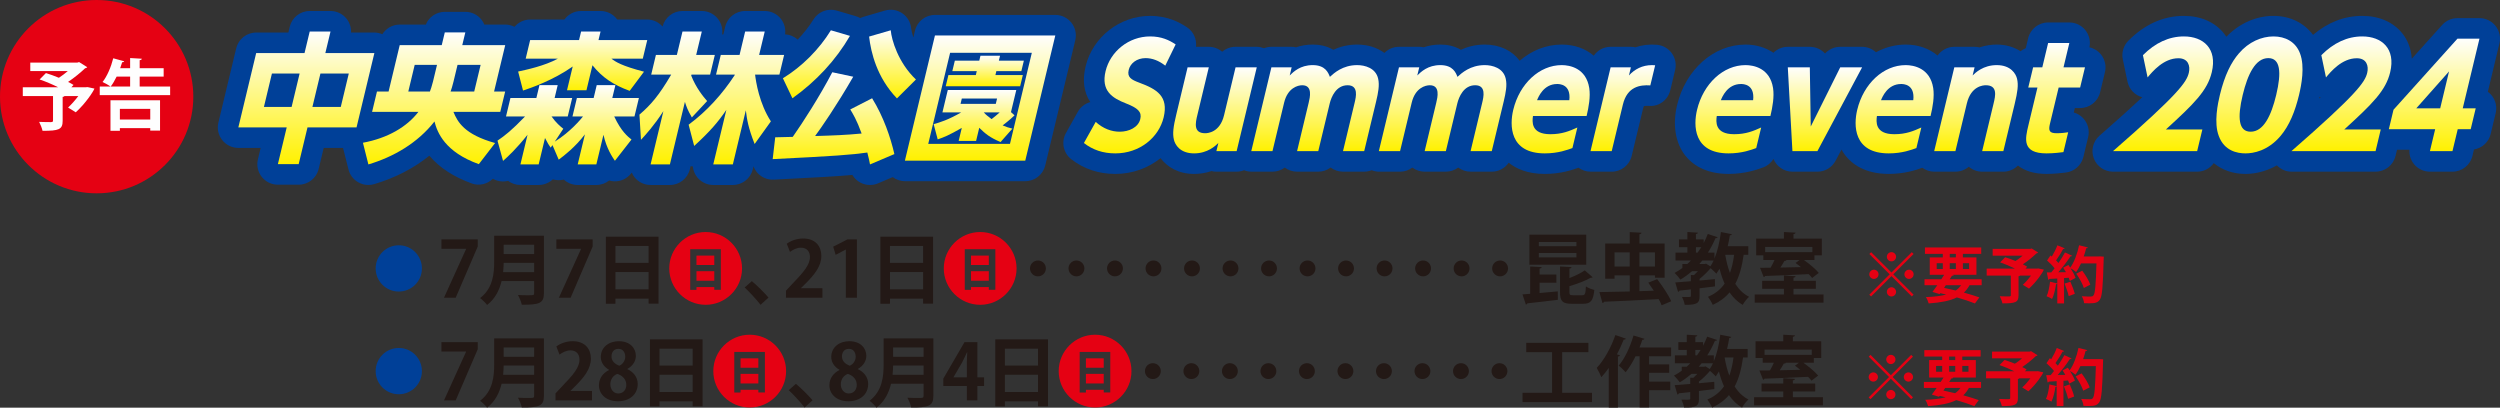 <?xml version="1.0" encoding="UTF-8"?>
<svg width="800px" height="130.453px" viewBox="0 0 800 130.453" version="1.1" xmlns="http://www.w3.org/2000/svg" xmlns:xlink="http://www.w3.org/1999/xlink">
    <rect x="0" y="0" width="800" height="130.453" fill="#333333" stroke="none"/>
    <title>Group 159</title>
    <defs>
        <linearGradient x1="50.002%" y1="0.006%" x2="50.002%" y2="100.006%" id="linearGradient-1">
            <stop stop-color="#FEFEFE" offset="0%"></stop>
            <stop stop-color="#FFF100" offset="100%"></stop>
        </linearGradient>
        <linearGradient x1="50.002%" y1="0.006%" x2="50.002%" y2="100.006%" id="linearGradient-2">
            <stop stop-color="#FEFEFE" offset="0%"></stop>
            <stop stop-color="#FFF100" offset="100%"></stop>
        </linearGradient>
        <linearGradient x1="50.002%" y1="0.006%" x2="50.002%" y2="100.006%" id="linearGradient-3">
            <stop stop-color="#FEFEFE" offset="0%"></stop>
            <stop stop-color="#FFF100" offset="100%"></stop>
        </linearGradient>
        <linearGradient x1="50.002%" y1="0.006%" x2="50.002%" y2="100.006%" id="linearGradient-4">
            <stop stop-color="#FEFEFE" offset="0%"></stop>
            <stop stop-color="#FFF100" offset="100%"></stop>
        </linearGradient>
        <linearGradient x1="50.002%" y1="0.006%" x2="50.002%" y2="100.006%" id="linearGradient-5">
            <stop stop-color="#FEFEFE" offset="0%"></stop>
            <stop stop-color="#FFF100" offset="100%"></stop>
        </linearGradient>
        <linearGradient x1="50.002%" y1="0.006%" x2="50.002%" y2="100.006%" id="linearGradient-6">
            <stop stop-color="#FEFEFE" offset="0%"></stop>
            <stop stop-color="#FFF100" offset="100%"></stop>
        </linearGradient>
        <linearGradient x1="50.002%" y1="0.006%" x2="50.002%" y2="100.006%" id="linearGradient-7">
            <stop stop-color="#FEFEFE" offset="0%"></stop>
            <stop stop-color="#FFF100" offset="100%"></stop>
        </linearGradient>
        <linearGradient x1="50.002%" y1="0.006%" x2="50.002%" y2="100.006%" id="linearGradient-8">
            <stop stop-color="#FEFEFE" offset="0%"></stop>
            <stop stop-color="#FFF100" offset="100%"></stop>
        </linearGradient>
        <linearGradient x1="50.002%" y1="0.006%" x2="50.002%" y2="100.006%" id="linearGradient-9">
            <stop stop-color="#FEFEFE" offset="0%"></stop>
            <stop stop-color="#FFF100" offset="100%"></stop>
        </linearGradient>
        <linearGradient x1="50.002%" y1="0.006%" x2="50.002%" y2="100.006%" id="linearGradient-10">
            <stop stop-color="#FEFEFE" offset="0%"></stop>
            <stop stop-color="#FFF100" offset="100%"></stop>
        </linearGradient>
        <linearGradient x1="50.002%" y1="0.006%" x2="50.002%" y2="100.006%" id="linearGradient-11">
            <stop stop-color="#FEFEFE" offset="0%"></stop>
            <stop stop-color="#FFF100" offset="100%"></stop>
        </linearGradient>
        <linearGradient x1="50.002%" y1="0.006%" x2="50.002%" y2="100.006%" id="linearGradient-12">
            <stop stop-color="#FEFEFE" offset="0%"></stop>
            <stop stop-color="#FFF100" offset="100%"></stop>
        </linearGradient>
        <linearGradient x1="50.002%" y1="0.006%" x2="50.002%" y2="100.006%" id="linearGradient-13">
            <stop stop-color="#FEFEFE" offset="0%"></stop>
            <stop stop-color="#FFF100" offset="100%"></stop>
        </linearGradient>
        <linearGradient x1="50.002%" y1="0.006%" x2="50.002%" y2="100.006%" id="linearGradient-14">
            <stop stop-color="#FEFEFE" offset="0%"></stop>
            <stop stop-color="#FFF100" offset="100%"></stop>
        </linearGradient>
        <linearGradient x1="50.002%" y1="0.006%" x2="50.002%" y2="100.006%" id="linearGradient-15">
            <stop stop-color="#FEFEFE" offset="0%"></stop>
            <stop stop-color="#FFF100" offset="100%"></stop>
        </linearGradient>
        <linearGradient x1="50.002%" y1="0.006%" x2="50.002%" y2="100.006%" id="linearGradient-16">
            <stop stop-color="#FEFEFE" offset="0%"></stop>
            <stop stop-color="#FFF100" offset="100%"></stop>
        </linearGradient>
        <linearGradient x1="50.002%" y1="0.006%" x2="50.002%" y2="100.006%" id="linearGradient-17">
            <stop stop-color="#FEFEFE" offset="0%"></stop>
            <stop stop-color="#FFF100" offset="100%"></stop>
        </linearGradient>
        <linearGradient x1="50.002%" y1="0.006%" x2="50.002%" y2="100.006%" id="linearGradient-18">
            <stop stop-color="#FEFEFE" offset="0%"></stop>
            <stop stop-color="#FFF100" offset="100%"></stop>
        </linearGradient>
        <linearGradient x1="50.002%" y1="0.006%" x2="50.002%" y2="100.006%" id="linearGradient-19">
            <stop stop-color="#FEFEFE" offset="0%"></stop>
            <stop stop-color="#FFF100" offset="100%"></stop>
        </linearGradient>
        <linearGradient x1="50.002%" y1="0.006%" x2="50.002%" y2="100.006%" id="linearGradient-20">
            <stop stop-color="#FEFEFE" offset="0%"></stop>
            <stop stop-color="#FFF100" offset="100%"></stop>
        </linearGradient>
        <linearGradient x1="50.002%" y1="0.006%" x2="50.002%" y2="100.006%" id="linearGradient-21">
            <stop stop-color="#FEFEFE" offset="0%"></stop>
            <stop stop-color="#FFF100" offset="100%"></stop>
        </linearGradient>
        <linearGradient x1="50.002%" y1="0.006%" x2="50.002%" y2="100.006%" id="linearGradient-22">
            <stop stop-color="#FEFEFE" offset="0%"></stop>
            <stop stop-color="#FFF100" offset="100%"></stop>
        </linearGradient>
        <linearGradient x1="50.002%" y1="0.006%" x2="50.002%" y2="100.006%" id="linearGradient-23">
            <stop stop-color="#FEFEFE" offset="0%"></stop>
            <stop stop-color="#FFF100" offset="100%"></stop>
        </linearGradient>
        <linearGradient x1="50.002%" y1="0.006%" x2="50.002%" y2="100.006%" id="linearGradient-24">
            <stop stop-color="#FEFEFE" offset="0%"></stop>
            <stop stop-color="#FFF100" offset="100%"></stop>
        </linearGradient>
        <linearGradient x1="50.002%" y1="0.006%" x2="50.002%" y2="100.006%" id="linearGradient-25">
            <stop stop-color="#FEFEFE" offset="0%"></stop>
            <stop stop-color="#FFF100" offset="100%"></stop>
        </linearGradient>
        <linearGradient x1="50.002%" y1="0.006%" x2="50.002%" y2="100.006%" id="linearGradient-26">
            <stop stop-color="#FEFEFE" offset="0%"></stop>
            <stop stop-color="#FFF100" offset="100%"></stop>
        </linearGradient>
    </defs>
    <g id="Page-1" stroke="none" stroke-width="1" fill="none" fill-rule="evenodd">
        <g id="Group-159">
            <path d="M135.014,85.894 C135.014,89.989 131.708,93.295 127.613,93.295 C123.518,93.295 120.212,89.989 120.212,85.894 C120.212,81.799 123.518,78.49 127.613,78.49 C131.757,78.49 135.014,81.849 135.014,85.894" id="Fill-1" fill="#004098"></path>
            <polygon id="Fill-3" fill="#231916" points="141.256 76.616 152.877 76.616 152.877 78.887 145.821 95.27 142.071 95.27 149.15 79.679 149.15 79.626 141.256 79.626"></polygon>
            <path d="M161.176,81.305 L170.923,81.305 L170.923,78.321 L161.176,78.321 L161.176,81.305 Z M161.176,84.115 C161.149,85.055 161.103,86.041 161.005,87.079 L170.923,87.079 L170.923,84.115 L161.176,84.115 Z M174.055,75.432 L174.055,93.813 C174.055,97.119 172.504,97.517 166.976,97.517 C166.802,96.649 166.21,95.193 165.74,94.405 C166.9,94.48 168.208,94.48 169.119,94.48 C170.749,94.48 170.923,94.48 170.923,93.764 L170.923,89.942 L160.508,89.942 C159.818,92.801 158.461,95.614 155.871,97.589 C155.428,96.971 154.271,95.837 153.627,95.39 C157.797,92.209 158.139,87.447 158.139,83.625 L158.139,75.432 L174.055,75.432 Z" id="Fill-5" fill="#231916"></path>
            <polygon id="Fill-7" fill="#231916" points="178.032 76.616 189.653 76.616 189.653 78.887 182.597 95.27 178.847 95.27 185.926 79.679 185.926 79.626 178.032 79.626"></polygon>
            <path d="M196.941,92.581 L207.55,92.581 L207.55,87.053 L196.941,87.053 L196.941,92.581 Z M196.941,84.118 L207.55,84.118 L207.55,78.715 L196.941,78.715 L196.941,84.118 Z M193.878,75.731 L210.731,75.731 L210.731,97.168 L207.55,97.168 L207.55,95.565 L196.941,95.565 L196.941,97.195 L193.878,97.195 L193.878,75.731 Z" id="Fill-8" fill="#231916"></path>
            <path d="M222.874,89.843 L228.573,89.843 L228.573,86.783 L222.874,86.783 L222.874,89.843 Z M222.874,84.805 L228.573,84.805 L228.573,81.798 L222.874,81.798 L222.874,84.805 Z M220.873,79.751 L220.873,92.752 L222.874,92.752 L222.874,91.864 L228.573,91.864 L228.573,92.729 L230.669,92.729 L230.669,79.751 L220.873,79.751 Z M237.452,85.893 C237.452,92.311 232.224,97.536 225.809,97.536 C219.394,97.536 214.162,92.311 214.162,85.893 C214.162,79.478 219.394,74.246 225.809,74.246 C232.273,74.246 237.452,79.527 237.452,85.893 L237.452,85.893 Z" id="Fill-9" fill="#E50113"></path>
            <path d="M240.589,89.964 C242.318,91.37 244.736,93.838 245.92,95.222 L243.379,97.539 C242.268,96.083 239.777,93.368 238.298,91.988 L240.589,89.964 Z" id="Fill-10" fill="#231916"></path>
            <path d="M263.176,95.269 L251.506,95.269 L251.506,93.021 L253.577,90.806 C257.106,87.151 259.177,84.759 259.177,82.241 C259.177,80.615 258.316,79.257 256.265,79.257 C254.908,79.257 253.652,79.974 252.788,80.615 L251.776,77.999 C252.936,77.111 254.862,76.319 257.008,76.319 C261.004,76.319 262.831,78.863 262.831,81.896 C262.831,85.202 260.587,87.917 257.872,90.654 L256.318,92.186 L256.318,92.232 L263.176,92.232 L263.176,95.269 Z" id="Fill-11" fill="#231916"></path>
            <polygon id="Fill-12" fill="#231916" points="270.661 95.269 270.661 79.872 270.611 79.872 267.407 81.551 266.618 78.935 271.154 76.615 274.217 76.615 274.217 95.269"></polygon>
            <path d="M284.79,92.581 L295.398,92.581 L295.398,87.053 L284.79,87.053 L284.79,92.581 Z M284.786,84.118 L295.395,84.118 L295.395,78.715 L284.786,78.715 L284.786,84.118 Z M281.727,75.731 L298.579,75.731 L298.579,97.168 L295.395,97.168 L295.395,95.565 L284.79,95.565 L284.79,97.195 L281.727,97.195 L281.727,75.731 Z" id="Fill-13" fill="#231916"></path>
            <path d="M310.722,89.843 L316.421,89.843 L316.421,86.783 L310.722,86.783 L310.722,89.843 Z M310.719,84.805 L316.418,84.805 L316.418,81.798 L310.719,81.798 L310.719,84.805 Z M308.721,79.751 L308.721,92.752 L310.719,92.752 L310.719,91.864 L316.421,91.864 L316.421,92.729 L318.514,92.729 L318.514,79.751 L308.721,79.751 Z M325.301,85.893 C325.301,92.311 320.072,97.536 313.657,97.536 C307.242,97.536 302.01,92.311 302.01,85.893 C302.01,79.478 307.242,74.246 313.657,74.246 C320.121,74.246 325.301,79.527 325.301,85.893 L325.301,85.893 Z" id="Fill-14" fill="#E50113"></path>
            <path d="M334.684,85.894 C334.684,87.301 333.547,88.435 332.144,88.435 C330.737,88.435 329.6,87.301 329.6,85.894 C329.6,84.488 330.737,83.354 332.144,83.354 C333.596,83.354 334.684,84.537 334.684,85.894" id="Fill-15" fill="#231916"></path>
            <path d="M347.008,85.894 C347.008,87.301 345.871,88.435 344.468,88.435 C343.061,88.435 341.924,87.301 341.924,85.894 C341.924,84.488 343.061,83.354 344.468,83.354 C345.92,83.354 347.008,84.537 347.008,85.894" id="Fill-16" fill="#231916"></path>
            <path d="M359.332,85.894 C359.332,87.301 358.195,88.435 356.791,88.435 C355.385,88.435 354.248,87.301 354.248,85.894 C354.248,84.488 355.385,83.354 356.791,83.354 C358.244,83.354 359.332,84.537 359.332,85.894" id="Fill-17" fill="#231916"></path>
            <path d="M371.656,85.894 C371.656,87.301 370.519,88.435 369.115,88.435 C367.709,88.435 366.572,87.301 366.572,85.894 C366.572,84.488 367.709,83.354 369.115,83.354 C370.568,83.354 371.656,84.537 371.656,85.894" id="Fill-18" fill="#231916"></path>
            <path d="M383.98,85.894 C383.98,87.301 382.843,88.435 381.439,88.435 C380.033,88.435 378.896,87.301 378.896,85.894 C378.896,84.488 380.033,83.354 381.439,83.354 C382.892,83.354 383.98,84.537 383.98,85.894" id="Fill-19" fill="#231916"></path>
            <path d="M396.304,85.894 C396.304,87.301 395.167,88.435 393.763,88.435 C392.357,88.435 391.22,87.301 391.22,85.894 C391.22,84.488 392.357,83.354 393.763,83.354 C395.216,83.354 396.304,84.537 396.304,85.894" id="Fill-20" fill="#231916"></path>
            <path d="M408.628,85.894 C408.628,87.301 407.49,88.435 406.087,88.435 C404.681,88.435 403.544,87.301 403.544,85.894 C403.544,84.488 404.681,83.354 406.087,83.354 C407.54,83.354 408.628,84.537 408.628,85.894" id="Fill-21" fill="#231916"></path>
            <path d="M420.951,85.894 C420.951,87.301 419.814,88.435 418.411,88.435 C417.005,88.435 415.867,87.301 415.867,85.894 C415.867,84.488 417.005,83.354 418.411,83.354 C419.864,83.354 420.951,84.537 420.951,85.894" id="Fill-22" fill="#231916"></path>
            <path d="M433.275,85.894 C433.275,87.301 432.138,88.435 430.735,88.435 C429.328,88.435 428.191,87.301 428.191,85.894 C428.191,84.488 429.328,83.354 430.735,83.354 C432.188,83.354 433.275,84.537 433.275,85.894" id="Fill-23" fill="#231916"></path>
            <path d="M445.599,85.894 C445.599,87.301 444.462,88.435 443.059,88.435 C441.652,88.435 440.515,87.301 440.515,85.894 C440.515,84.488 441.652,83.354 443.059,83.354 C444.512,83.354 445.599,84.537 445.599,85.894" id="Fill-24" fill="#231916"></path>
            <path d="M457.923,85.894 C457.923,87.301 456.786,88.435 455.383,88.435 C453.976,88.435 452.839,87.301 452.839,85.894 C452.839,84.488 453.976,83.354 455.383,83.354 C456.835,83.354 457.923,84.537 457.923,85.894" id="Fill-25" fill="#231916"></path>
            <path d="M470.247,85.894 C470.247,87.301 469.11,88.435 467.707,88.435 C466.3,88.435 465.163,87.301 465.163,85.894 C465.163,84.488 466.3,83.354 467.707,83.354 C469.159,83.354 470.247,84.537 470.247,85.894" id="Fill-26" fill="#231916"></path>
            <path d="M482.571,85.894 C482.571,87.301 481.434,88.435 480.031,88.435 C478.624,88.435 477.487,87.301 477.487,85.894 C477.487,84.488 478.624,83.354 480.031,83.354 C481.483,83.354 482.571,84.537 482.571,85.894" id="Fill-27" fill="#231916"></path>
            <path d="M502.215,93.443 C502.215,94.356 502.39,94.478 503.399,94.478 L506.31,94.478 C507.201,94.478 507.372,94.057 507.493,91.642 C508.111,92.112 509.37,92.578 510.185,92.779 C509.837,96.233 509.025,97.215 506.583,97.215 L502.978,97.215 C499.968,97.215 499.205,96.331 499.205,93.469 L499.205,85.279 L502.879,85.473 C502.856,85.72 502.685,85.894 502.215,85.943 L502.215,88.98 C504.089,88.263 505.916,87.373 507.125,86.512 L509.669,88.73 C509.518,88.878 509.294,88.878 509.025,88.878 C507.299,89.864 504.657,90.853 502.215,91.569 L502.215,93.443 Z M492.422,82.364 L504.46,82.364 L504.46,80.958 L492.422,80.958 L492.422,82.364 Z M492.422,78.789 L504.46,78.789 L504.46,77.431 L492.422,77.431 L492.422,78.789 Z M489.412,84.711 L507.595,84.711 L507.595,75.088 L489.412,75.088 L489.412,84.711 Z M492.669,90.485 L492.669,93.765 L498.489,93.245 L498.515,95.937 C494.936,96.404 491.163,96.798 488.741,97.071 C488.695,97.291 488.498,97.439 488.275,97.465 L487.19,94.205 C487.907,94.159 488.741,94.083 489.658,94.011 L489.658,85.279 L493.332,85.473 C493.309,85.72 493.135,85.868 492.669,85.943 L492.669,87.843 L498.045,87.843 L498.045,90.485 L492.669,90.485 Z" id="Fill-28" fill="#231916"></path>
            <path d="M524.616,85.301 L529.579,85.301 L529.579,80.763 L524.616,80.763 L524.616,85.301 Z M516.647,85.301 L521.507,85.301 L521.507,80.763 L516.647,80.763 L516.647,85.301 Z M530.292,89.321 C531.922,91.47 533.943,94.405 534.784,96.406 L531.722,97.684 C531.501,97.119 531.179,96.426 530.785,95.713 C524.347,96.084 517.61,96.38 513.295,96.554 C513.242,96.8 512.999,96.948 512.776,96.948 L511.813,93.468 C514.33,93.442 517.758,93.369 521.511,93.271 L521.511,88.137 L516.647,88.137 L516.647,89.199 L513.663,89.199 L513.663,77.927 L521.511,77.927 L521.511,74.272 L525.284,74.469 C525.257,74.716 525.063,74.864 524.616,74.962 L524.616,77.927 L532.684,77.927 L532.684,88.88 L529.579,88.88 L529.579,88.137 L524.616,88.137 L524.616,93.172 L529.207,93.021 C528.639,92.137 528.021,91.246 527.453,90.458 L530.292,89.321 Z" id="Fill-29" fill="#231916"></path>
            <path d="M552.102,81.526 L552.079,81.576 C552.447,83.649 552.917,85.595 553.584,87.346 C554.202,85.647 554.642,83.699 554.915,81.526 L552.102,81.526 Z M545.933,84.362 L547.317,85.227 C547.711,84.684 548.033,84.067 548.352,83.376 L544.727,83.376 L543.79,84.487 L545.542,84.487 L545.933,84.362 Z M542.703,79.111 L542.703,80.836 L543.248,80.836 C543.666,80.268 544.037,79.699 544.405,79.111 L542.703,79.111 Z M559.453,81.526 L557.974,81.526 C557.459,85.177 556.644,88.263 555.286,90.827 C556.42,92.605 557.876,94.037 559.703,94.974 C559.036,95.562 558.096,96.749 557.652,97.564 C555.953,96.552 554.57,95.194 553.459,93.568 C552.079,95.221 550.301,96.552 548.079,97.564 C547.81,96.874 547.021,95.562 546.554,94.974 C548.871,94.011 550.597,92.605 551.882,90.754 C551.214,89.299 550.695,87.721 550.255,86.015 C549.933,86.558 549.584,87.1 549.243,87.573 C548.822,87.126 548.033,86.364 547.415,85.841 L547.366,85.841 C546.479,86.906 545.144,88.237 543.863,89.249 L543.863,89.768 L548.773,89.322 L548.796,91.642 C547.143,91.865 545.463,92.085 543.863,92.26 L543.863,94.774 C543.863,96.874 543.248,97.613 539.101,97.537 C539.002,96.798 538.608,95.737 538.263,95.02 C538.752,95.046 539.275,95.046 539.715,95.046 C540.928,95.046 541.076,95.046 541.076,94.701 L541.076,92.605 C539.696,92.753 538.46,92.9 537.421,92.999 C537.375,93.245 537.175,93.37 536.978,93.393 L536.09,90.383 C537.448,90.284 539.173,90.163 541.076,89.989 L541.076,87.991 L542.062,88.04 C542.479,87.668 542.926,87.225 543.344,86.784 L541.47,86.784 C540.284,87.793 539.052,88.707 537.721,89.469 C537.326,88.904 536.436,87.843 535.87,87.327 C536.731,86.88 537.569,86.337 538.358,85.769 L538.358,84.487 L539.939,84.487 C540.333,84.142 540.728,83.774 541.099,83.376 L536.163,83.376 L536.163,80.836 L539.965,80.836 L539.965,79.111 L537.274,79.111 L537.274,76.616 L539.965,76.616 L539.965,74.247 L543.344,74.447 C543.321,74.668 543.123,74.815 542.703,74.888 L542.703,76.616 L545.171,76.616 L545.171,77.776 C545.664,76.837 546.107,75.877 546.502,74.865 L549.66,75.926 C549.584,76.12 549.315,76.222 548.97,76.199 C548.28,77.826 547.465,79.38 546.528,80.836 L548.621,80.836 L548.621,82.759 C549.611,80.366 550.301,77.31 550.695,74.247 L554.202,74.94 C554.126,75.161 553.906,75.308 553.558,75.308 C553.36,76.468 553.137,77.652 552.867,78.789 L559.453,78.789 L559.453,81.526 Z" id="Fill-30" fill="#231916"></path>
            <path d="M571.522,83.205 L571.669,83.254 C571.571,83.425 571.347,83.5 571.002,83.5 C570.657,84.141 570.214,84.884 569.717,85.62 L576.307,85.472 C575.715,85.006 575.123,84.536 574.581,84.141 L575.863,83.205 L571.522,83.205 Z M564.857,80.69 L579.958,80.69 L579.958,79.011 L564.857,79.011 L564.857,80.69 Z M564.265,83.205 L564.265,81.699 L561.975,81.699 L561.975,76.346 L570.854,76.346 L570.854,74.246 L574.581,74.446 C574.555,74.693 574.381,74.841 573.914,74.916 L573.914,76.346 L582.991,76.346 L582.991,81.699 L580.625,81.699 L580.625,83.205 L577.269,83.205 C579.021,84.463 580.996,86.09 582.005,87.326 L579.885,88.952 C579.613,88.584 579.218,88.164 578.775,87.72 C573.664,87.99 568.363,88.19 564.811,88.312 C564.758,88.532 564.587,88.657 564.39,88.68 L563.207,85.696 C564.193,85.696 565.327,85.673 566.585,85.673 C567.032,84.884 567.499,84.016 567.844,83.205 L564.265,83.205 Z M573.914,94.23 L583.533,94.23 L583.533,96.846 L561.505,96.846 L561.505,94.23 L570.854,94.23 L570.854,92.406 L563.897,92.406 L563.897,89.863 L570.854,89.863 L570.854,88.164 L574.581,88.384 C574.555,88.63 574.381,88.778 573.914,88.854 L573.914,89.863 L581.069,89.863 L581.069,92.406 L573.914,92.406 L573.914,94.23 Z" id="Fill-31" fill="#231916"></path>
            <path d="M610.885,86.302 C611.693,86.302 612.363,86.972 612.363,87.781 C612.363,88.586 611.693,89.256 610.885,89.256 C610.079,89.256 609.409,88.586 609.409,87.781 C609.409,86.933 610.119,86.302 610.885,86.302 L610.885,86.302 Z M606.747,93.397 C606.747,94.202 606.077,94.873 605.268,94.873 C604.463,94.873 603.793,94.202 603.793,93.397 C603.793,92.589 604.463,91.918 605.268,91.918 C606.116,91.918 606.747,92.628 606.747,93.397 L606.747,93.397 Z M603.793,82.161 C603.793,81.356 604.463,80.685 605.268,80.685 C606.077,80.685 606.747,81.356 606.747,82.161 C606.747,82.969 606.077,83.64 605.268,83.64 C604.42,83.64 603.793,82.933 603.793,82.161 L603.793,82.161 Z M599.652,89.256 C598.843,89.256 598.176,88.586 598.176,87.781 C598.176,86.972 598.843,86.302 599.652,86.302 C600.46,86.302 601.131,86.972 601.131,87.781 C601.131,88.628 600.421,89.256 599.652,89.256 L599.652,89.256 Z M598.764,80.705 L605.268,87.205 L611.775,80.705 L612.344,81.277 L605.84,87.781 L612.344,94.284 L611.775,94.856 L605.268,88.352 L598.748,94.873 L598.176,94.304 L604.696,87.781 L598.196,81.277 L598.764,80.705 Z" id="Fill-32" fill="#E50113"></path>
            <path d="M628.124,86.083 L630.113,86.083 L630.113,84.233 L628.124,84.233 L628.124,86.083 Z M623.924,86.083 L625.876,86.083 L625.876,84.233 L623.924,84.233 L623.924,86.083 Z M623.924,82.36 L625.876,82.36 L625.876,81.236 L623.924,81.236 L623.924,82.36 Z M622.662,91.266 L622.09,92.117 C623.329,92.37 624.595,92.666 625.834,92.965 C626.504,92.508 627.076,91.936 627.549,91.266 L622.662,91.266 Z M619.744,86.083 L621.696,86.083 L621.696,84.233 L619.744,84.233 L619.744,86.083 Z M634.132,91.266 L630.251,91.266 C629.735,92.193 629.146,92.985 628.436,93.632 C630.349,94.165 632.081,94.697 633.402,95.17 L631.982,97.103 C630.464,96.491 628.456,95.821 626.208,95.17 C624,96.275 621.085,96.807 617.184,97.103 C617.003,96.429 616.632,95.584 616.277,95.072 C618.88,94.973 621.045,94.736 622.8,94.263 C622.169,94.106 621.519,93.967 620.888,93.813 L620.674,94.106 L618.383,93.399 C618.86,92.804 619.389,92.055 619.941,91.266 L615.843,91.266 L615.843,89.357 L621.223,89.357 L622.13,87.937 L617.519,87.937 L617.519,82.36 L621.696,82.36 L621.696,81.236 L615.981,81.236 L615.981,79.185 L633.994,79.185 L633.994,81.236 L628.121,81.236 L628.121,82.36 L632.459,82.36 L632.459,87.937 L624.91,87.937 L625.206,88.016 C625.124,88.197 624.966,88.272 624.614,88.252 L623.924,89.357 L634.132,89.357 L634.132,91.266 Z" id="Fill-33" fill="#E50113"></path>
            <path d="M652.292,85.907 L654.047,86.282 C653.81,86.991 651.802,90.068 649.278,92.352 L647.306,91.129 C648.154,90.36 649.12,89.276 649.929,88.194 L646.399,88.194 C646.34,88.309 646.186,88.391 645.926,88.411 L645.926,94.54 C645.926,96.788 644.884,97.081 640.783,97.081 C640.645,96.41 640.254,95.424 639.915,94.797 C641.102,94.856 642.557,94.856 642.952,94.856 C643.346,94.836 643.461,94.754 643.461,94.461 L643.461,88.194 L635.738,88.194 L635.738,85.946 L644.766,85.946 C643.287,85.197 641.516,84.451 640.037,83.955 L641.654,82.322 C642.656,82.617 643.819,83.051 644.963,83.521 C645.732,83.031 646.537,82.417 647.247,81.809 L637.651,81.809 L637.651,79.64 L649.692,79.64 L650.126,79.505 L652.216,80.823 C652.094,80.961 651.901,81.06 651.664,81.099 C650.52,82.184 648.923,83.505 647.306,84.589 C647.842,84.845 648.312,85.099 648.706,85.355 L648.154,85.946 L651.782,85.946 L652.292,85.907 Z" id="Fill-34" fill="#E50113"></path>
            <path d="M666.316,86.616 C667.342,87.996 668.482,89.83 668.896,91.089 L666.826,92.157 C666.474,90.931 665.409,89.002 664.404,87.582 L666.316,86.616 Z M661.982,94.757 C661.761,93.692 661.19,92.019 660.657,90.757 L662.514,90.142 C663.066,91.385 663.674,92.965 663.93,94.027 L661.982,94.757 Z M671.952,82.045 L673.214,82.124 C673.214,82.321 673.195,82.636 673.175,82.893 C672.938,91.799 672.698,94.895 671.933,95.897 C671.302,96.788 670.592,97.064 668.544,97.064 C668.012,97.064 667.46,97.044 666.908,97.024 C666.868,96.393 666.573,95.427 666.159,94.796 C667.401,94.895 668.525,94.895 669.034,94.895 C669.428,94.895 669.649,94.835 669.882,94.559 C670.454,93.968 670.671,91.089 670.868,84.293 L665.922,84.293 C665.449,85.334 664.916,86.281 664.364,87.05 C663.95,86.695 663.161,86.143 662.57,85.831 C663.26,86.892 663.894,88.056 664.167,88.923 C663.5,89.278 662.928,89.594 662.356,89.909 C662.277,89.613 662.139,89.258 661.982,88.88 L660.499,88.982 L660.499,97.083 L658.334,97.083 L658.334,90.793 C658.274,90.915 658.117,90.951 657.939,90.931 C657.703,92.571 657.249,94.461 656.661,95.664 C656.227,95.368 655.419,94.993 654.903,94.796 C655.455,93.711 655.813,91.842 656.007,90.142 L658.334,90.718 L658.334,89.12 C657.367,89.18 656.523,89.219 655.813,89.258 C655.751,89.433 655.593,89.515 655.435,89.534 L654.985,87.168 L656.421,87.168 C656.759,86.754 657.111,86.32 657.469,85.85 C656.855,85.042 655.889,84.076 655.064,83.366 L656.145,81.752 L656.579,82.104 C657.269,80.98 657.959,79.6 658.353,78.496 L660.72,79.462 C660.637,79.619 660.444,79.702 660.187,79.682 C659.635,80.786 658.712,82.242 657.939,83.327 C658.235,83.622 658.491,83.898 658.712,84.155 C659.517,82.988 660.243,81.808 660.795,80.786 L663.102,81.848 C663.004,81.986 662.81,82.045 662.534,82.045 C661.548,83.583 660.049,85.555 658.649,87.129 L661.114,87.093 C660.818,86.596 660.519,86.107 660.223,85.65 C660.858,85.315 661.39,85.058 661.899,84.802 C662.1,85.078 662.277,85.354 662.471,85.65 C663.713,83.997 664.742,81.177 665.311,78.476 L668.111,79.186 C668.048,79.366 667.874,79.462 667.578,79.442 C667.358,80.31 667.102,81.2 666.79,82.065 L671.44,82.065 L671.952,82.045 Z" id="Fill-35" fill="#E50113"></path>
            <path d="M135.014,118.758 C135.014,122.853 131.708,126.159 127.613,126.159 C123.518,126.159 120.212,122.853 120.212,118.758 C120.212,114.663 123.518,111.354 127.613,111.354 C131.757,111.354 135.014,114.712 135.014,118.758" id="Fill-36" fill="#004098"></path>
            <polygon id="Fill-37" fill="#231916" points="141.256 109.48 152.877 109.48 152.877 111.751 145.821 128.133 142.071 128.133 149.15 112.543 149.15 112.49 141.256 112.49"></polygon>
            <path d="M161.176,114.169 L170.923,114.169 L170.923,111.185 L161.176,111.185 L161.176,114.169 Z M161.176,116.979 C161.149,117.919 161.103,118.905 161.005,119.943 L170.923,119.943 L170.923,116.979 L161.176,116.979 Z M174.055,108.296 L174.055,126.677 C174.055,129.983 172.504,130.381 166.976,130.381 C166.802,129.513 166.21,128.057 165.74,127.268 C166.9,127.344 168.208,127.344 169.119,127.344 C170.749,127.344 170.923,127.344 170.923,126.628 L170.923,122.805 L160.508,122.805 C159.818,125.665 158.461,128.478 155.871,130.453 C155.428,129.835 154.271,128.701 153.627,128.254 C157.797,125.073 158.139,120.311 158.139,116.489 L158.139,108.296 L174.055,108.296 Z" id="Fill-38" fill="#231916"></path>
            <path d="M189.432,128.132 L177.762,128.132 L177.762,125.884 L179.832,123.669 C183.362,120.015 185.432,117.623 185.432,115.105 C185.432,113.478 184.571,112.121 182.521,112.121 C181.163,112.121 179.908,112.838 179.044,113.478 L178.031,110.862 C179.192,109.975 181.117,109.183 183.263,109.183 C187.26,109.183 189.087,111.727 189.087,114.76 C189.087,118.066 186.842,120.781 184.128,123.518 L182.573,125.05 L182.573,125.096 L189.432,125.096 L189.432,128.132 Z" id="Fill-39" fill="#231916"></path>
            <path d="M195.68,114.069 C195.68,115.502 196.716,116.488 198.175,117.03 C199.207,116.609 200.074,115.453 200.074,114.194 C200.074,112.909 199.453,111.627 197.902,111.627 C196.295,111.627 195.68,112.886 195.68,114.069 L195.68,114.069 Z M200.416,123.176 C200.416,121.348 199.184,120.188 197.554,119.646 C196.15,120.162 195.312,121.47 195.312,122.952 C195.312,124.533 196.275,125.913 197.853,125.913 C199.506,125.913 200.416,124.628 200.416,123.176 L200.416,123.176 Z M194.892,118.338 C193.163,117.375 192.253,115.821 192.253,114.243 C192.253,111.157 194.79,109.185 198.023,109.185 C201.727,109.185 203.476,111.529 203.476,113.872 C203.476,115.377 202.638,117.03 200.738,118.068 L200.738,118.114 C202.565,118.953 204.07,120.56 204.07,122.88 C204.07,126.206 201.454,128.404 197.754,128.404 C193.781,128.404 191.658,125.962 191.658,123.297 C191.658,121 193.015,119.347 194.892,118.41 L194.892,118.338 Z" id="Fill-40" fill="#231916"></path>
            <path d="M211.04,125.444 L221.648,125.444 L221.648,119.917 L211.04,119.917 L211.04,125.444 Z M211.04,116.982 L221.648,116.982 L221.648,111.579 L211.04,111.579 L211.04,116.982 Z M207.98,108.595 L224.83,108.595 L224.83,130.032 L221.648,130.032 L221.648,128.428 L211.04,128.428 L211.04,130.059 L207.98,130.059 L207.98,108.595 Z" id="Fill-41" fill="#231916"></path>
            <path d="M236.973,122.707 L242.671,122.707 L242.671,119.647 L236.973,119.647 L236.973,122.707 Z M236.973,117.669 L242.671,117.669 L242.671,114.662 L236.973,114.662 L236.973,117.669 Z M234.971,112.614 L234.971,125.615 L236.973,125.615 L236.973,124.728 L242.671,124.728 L242.671,125.592 L244.768,125.592 L244.768,112.614 L234.971,112.614 Z M251.551,118.757 C251.551,125.175 246.322,130.4 239.907,130.4 C233.492,130.4 228.26,125.175 228.26,118.757 C228.26,112.342 233.492,107.11 239.907,107.11 C246.372,107.11 251.551,112.391 251.551,118.757 L251.551,118.757 Z" id="Fill-42" fill="#E50113"></path>
            <path d="M254.691,122.827 C256.416,124.234 258.835,126.702 260.018,128.086 L257.478,130.403 C256.367,128.947 253.876,126.232 252.397,124.852 L254.691,122.827 Z" id="Fill-43" fill="#231916"></path>
            <path d="M269.428,114.069 C269.428,115.502 270.464,116.488 271.923,117.03 C272.955,116.609 273.819,115.453 273.819,114.194 C273.819,112.909 273.201,111.627 271.65,111.627 C270.043,111.627 269.428,112.886 269.428,114.069 L269.428,114.069 Z M274.164,123.176 C274.164,121.348 272.932,120.188 271.302,119.646 C269.898,120.162 269.06,121.47 269.06,122.952 C269.06,124.533 270.023,125.913 271.601,125.913 C273.254,125.913 274.164,124.628 274.164,123.176 L274.164,123.176 Z M268.64,118.338 C266.911,117.375 266.001,115.821 266.001,114.243 C266.001,111.157 268.538,109.185 271.772,109.185 C275.475,109.185 277.224,111.529 277.224,113.872 C277.224,115.377 276.386,117.03 274.486,118.068 L274.486,118.114 C276.313,118.953 277.818,120.56 277.818,122.88 C277.818,126.206 275.202,128.404 271.502,128.404 C267.529,128.404 265.406,125.962 265.406,123.297 C265.406,121 266.763,119.347 268.64,118.41 L268.64,118.338 Z" id="Fill-44" fill="#231916"></path>
            <path d="M285.798,114.169 L295.546,114.169 L295.546,111.185 L285.798,111.185 L285.798,114.169 Z M285.798,116.979 C285.772,117.919 285.726,118.905 285.624,119.943 L295.546,119.943 L295.546,116.979 L285.798,116.979 Z M298.678,108.296 L298.678,126.677 C298.678,129.983 297.123,130.381 291.599,130.381 C291.425,129.513 290.83,128.057 290.363,127.268 C291.52,127.344 292.831,127.344 293.742,127.344 C295.372,127.344 295.546,127.344 295.546,126.628 L295.546,122.805 L285.131,122.805 C284.441,125.665 283.084,128.478 280.494,130.453 C280.051,129.835 278.89,128.701 278.25,128.254 C282.42,125.073 282.762,120.311 282.762,116.489 L282.762,108.296 L298.678,108.296 Z" id="Fill-45" fill="#231916"></path>
            <path d="M305.119,120.754 L309.388,120.754 L309.388,116.117 C309.388,115.033 309.461,113.846 309.536,112.739 L309.434,112.739 C308.869,113.922 308.425,114.957 307.857,116.018 L305.119,120.705 L305.119,120.754 Z M312.767,128.132 L309.388,128.132 L309.388,123.518 L301.863,123.518 L301.863,121.148 L308.646,109.479 L312.767,109.479 L312.767,120.754 L314.913,120.754 L314.913,123.518 L312.767,123.518 L312.767,128.132 Z" id="Fill-46" fill="#231916"></path>
            <path d="M321.561,125.444 L332.169,125.444 L332.169,119.917 L321.561,119.917 L321.561,125.444 Z M321.561,116.982 L332.169,116.982 L332.169,111.579 L321.561,111.579 L321.561,116.982 Z M318.498,108.595 L335.35,108.595 L335.35,130.032 L332.169,130.032 L332.169,128.428 L321.561,128.428 L321.561,130.059 L318.498,130.059 L318.498,108.595 Z" id="Fill-47" fill="#231916"></path>
            <path d="M347.494,122.707 L353.192,122.707 L353.192,119.647 L347.494,119.647 L347.494,122.707 Z M347.494,117.669 L353.192,117.669 L353.192,114.662 L347.494,114.662 L347.494,117.669 Z M345.492,112.614 L345.492,125.615 L347.494,125.615 L347.494,124.728 L353.192,124.728 L353.192,125.592 L355.289,125.592 L355.289,112.614 L345.492,112.614 Z M362.072,118.757 C362.072,125.175 356.843,130.4 350.428,130.4 C344.013,130.4 338.781,125.175 338.781,118.757 C338.781,112.342 344.013,107.11 350.428,107.11 C356.893,107.11 362.072,112.391 362.072,118.757 L362.072,118.757 Z" id="Fill-48" fill="#E50113"></path>
            <path d="M371.457,118.758 C371.457,120.165 370.32,121.298 368.917,121.298 C367.51,121.298 366.373,120.165 366.373,118.758 C366.373,117.351 367.51,116.218 368.917,116.218 C370.369,116.218 371.457,117.401 371.457,118.758" id="Fill-49" fill="#231916"></path>
            <path d="M383.781,118.758 C383.781,120.165 382.644,121.298 381.241,121.298 C379.834,121.298 378.697,120.165 378.697,118.758 C378.697,117.351 379.834,116.218 381.241,116.218 C382.693,116.218 383.781,117.401 383.781,118.758" id="Fill-50" fill="#231916"></path>
            <path d="M396.105,118.758 C396.105,120.165 394.968,121.298 393.564,121.298 C392.158,121.298 391.021,120.165 391.021,118.758 C391.021,117.351 392.158,116.218 393.564,116.218 C395.017,116.218 396.105,117.401 396.105,118.758" id="Fill-51" fill="#231916"></path>
            <path d="M408.429,118.758 C408.429,120.165 407.292,121.298 405.888,121.298 C404.482,121.298 403.345,120.165 403.345,118.758 C403.345,117.351 404.482,116.218 405.888,116.218 C407.341,116.218 408.429,117.401 408.429,118.758" id="Fill-52" fill="#231916"></path>
            <path d="M420.753,118.758 C420.753,120.165 419.616,121.298 418.212,121.298 C416.806,121.298 415.669,120.165 415.669,118.758 C415.669,117.351 416.806,116.218 418.212,116.218 C419.665,116.218 420.753,117.401 420.753,118.758" id="Fill-53" fill="#231916"></path>
            <path d="M433.077,118.758 C433.077,120.165 431.94,121.298 430.536,121.298 C429.13,121.298 427.993,120.165 427.993,118.758 C427.993,117.351 429.13,116.218 430.536,116.218 C431.989,116.218 433.077,117.401 433.077,118.758" id="Fill-54" fill="#231916"></path>
            <path d="M445.401,118.758 C445.401,120.165 444.263,121.298 442.86,121.298 C441.454,121.298 440.316,120.165 440.316,118.758 C440.316,117.351 441.454,116.218 442.86,116.218 C444.313,116.218 445.401,117.401 445.401,118.758" id="Fill-55" fill="#231916"></path>
            <path d="M457.724,118.758 C457.724,120.165 456.587,121.298 455.184,121.298 C453.777,121.298 452.64,120.165 452.64,118.758 C452.64,117.351 453.777,116.218 455.184,116.218 C456.637,116.218 457.724,117.401 457.724,118.758" id="Fill-56" fill="#231916"></path>
            <path d="M470.048,118.758 C470.048,120.165 468.911,121.298 467.508,121.298 C466.101,121.298 464.964,120.165 464.964,118.758 C464.964,117.351 466.101,116.218 467.508,116.218 C468.961,116.218 470.048,117.401 470.048,118.758" id="Fill-57" fill="#231916"></path>
            <path d="M482.372,118.758 C482.372,120.165 481.235,121.298 479.832,121.298 C478.425,121.298 477.288,120.165 477.288,118.758 C477.288,117.351 478.425,116.218 479.832,116.218 C481.285,116.218 482.372,117.401 482.372,118.758" id="Fill-58" fill="#231916"></path>
            <polygon id="Fill-59" fill="#231916" points="499.895 125.69 509.442 125.69 509.442 128.674 487.213 128.674 487.213 125.69 496.665 125.69 496.665 112.689 488.396 112.689 488.396 109.702 508.282 109.702 508.282 112.689 499.895 112.689"></polygon>
            <path d="M534.755,113.995 L527.703,113.995 L527.703,116.611 L534.141,116.611 L534.141,119.3 L527.703,119.3 L527.703,122.113 L534.486,122.113 L534.486,124.854 L527.703,124.854 L527.703,130.378 L524.666,130.378 L524.666,113.995 L523.381,113.995 C522.421,115.944 521.334,117.722 520.2,119.129 C519.707,118.537 518.645,117.499 517.982,117.006 C519.881,114.833 521.679,110.985 522.717,107.357 L526.244,108.422 C526.145,108.616 525.921,108.763 525.553,108.717 C525.281,109.532 524.985,110.367 524.643,111.185 L534.755,111.185 L534.755,113.995 Z M520.275,108.369 C520.2,108.593 519.98,108.691 519.585,108.668 C518.941,110.269 518.228,111.872 517.413,113.404 L518.376,113.673 C518.327,113.897 518.126,114.045 517.732,114.094 L517.732,130.401 L514.797,130.401 L514.797,117.748 C514.031,118.833 513.243,119.816 512.428,120.706 C512.132,119.963 511.392,118.412 510.949,117.722 C513.216,115.379 515.536,111.258 516.917,107.212 L520.275,108.369 Z" id="Fill-60" fill="#231916"></path>
            <path d="M551.903,114.39 L551.88,114.439 C552.248,116.513 552.718,118.459 553.385,120.21 C554.003,118.511 554.443,116.562 554.716,114.39 L551.903,114.39 Z M545.734,117.226 L547.118,118.09 C547.512,117.548 547.834,116.93 548.153,116.24 L544.528,116.24 L543.592,117.351 L545.343,117.351 L545.734,117.226 Z M542.504,111.975 L542.504,113.7 L543.049,113.7 C543.467,113.131 543.838,112.563 544.206,111.975 L542.504,111.975 Z M559.255,114.39 L557.776,114.39 C557.26,118.041 556.445,121.127 555.087,123.69 C556.221,125.468 557.677,126.901 559.504,127.838 C558.837,128.426 557.897,129.613 557.454,130.428 C555.755,129.415 554.371,128.058 553.26,126.431 C551.88,128.084 550.102,129.415 547.88,130.428 C547.611,129.737 546.822,128.426 546.355,127.838 C548.672,126.875 550.398,125.468 551.683,123.618 C551.016,122.162 550.496,120.585 550.056,118.879 C549.734,119.421 549.386,119.964 549.044,120.437 C548.623,119.99 547.834,119.228 547.217,118.705 L547.167,118.705 C546.28,119.77 544.946,121.101 543.664,122.113 L543.664,122.632 L548.574,122.185 L548.597,124.506 C546.944,124.729 545.264,124.949 543.664,125.123 L543.664,127.637 C543.664,129.737 543.049,130.477 538.902,130.401 C538.803,129.662 538.409,128.6 538.064,127.884 C538.554,127.91 539.076,127.91 539.517,127.91 C540.729,127.91 540.877,127.91 540.877,127.565 L540.877,125.468 C539.497,125.616 538.261,125.764 537.223,125.863 C537.177,126.109 536.976,126.234 536.779,126.257 L535.892,123.247 C537.249,123.148 538.974,123.027 540.877,122.852 L540.877,120.854 L541.863,120.904 C542.28,120.532 542.727,120.089 543.145,119.648 L541.271,119.648 C540.085,120.657 538.853,121.571 537.522,122.333 C537.127,121.768 536.237,120.706 535.671,120.19 C536.533,119.744 537.371,119.201 538.159,118.633 L538.159,117.351 L539.74,117.351 C540.134,117.006 540.529,116.638 540.9,116.24 L535.964,116.24 L535.964,113.7 L539.766,113.7 L539.766,111.975 L537.075,111.975 L537.075,109.48 L539.766,109.48 L539.766,107.111 L543.145,107.311 C543.122,107.531 542.925,107.679 542.504,107.752 L542.504,109.48 L544.972,109.48 L544.972,110.64 C545.465,109.7 545.909,108.741 546.303,107.729 L549.461,108.79 C549.386,108.984 549.116,109.086 548.771,109.063 C548.081,110.69 547.266,112.244 546.329,113.7 L548.423,113.7 L548.423,115.622 C549.412,113.23 550.102,110.174 550.496,107.111 L554.003,107.804 C553.927,108.024 553.707,108.172 553.359,108.172 C553.162,109.332 552.938,110.515 552.669,111.652 L559.255,111.652 L559.255,114.39 Z" id="Fill-61" fill="#231916"></path>
            <path d="M571.323,116.068 L571.471,116.118 C571.372,116.289 571.149,116.364 570.804,116.364 C570.458,117.005 570.015,117.748 569.519,118.484 L576.108,118.336 C575.516,117.869 574.925,117.399 574.382,117.005 L575.664,116.068 L571.323,116.068 Z M564.658,113.554 L579.759,113.554 L579.759,111.875 L564.658,111.875 L564.658,113.554 Z M564.066,116.068 L564.066,114.563 L561.776,114.563 L561.776,109.21 L570.656,109.21 L570.656,107.11 L574.382,107.31 C574.356,107.557 574.182,107.705 573.715,107.78 L573.715,109.21 L582.792,109.21 L582.792,114.563 L580.426,114.563 L580.426,116.068 L577.071,116.068 C578.822,117.327 580.797,118.954 581.806,120.19 L579.687,121.816 C579.414,121.448 579.019,121.028 578.576,120.584 C573.466,120.853 568.165,121.054 564.612,121.175 C564.559,121.396 564.389,121.52 564.191,121.543 L563.008,118.559 C563.994,118.559 565.128,118.536 566.387,118.536 C566.834,117.748 567.3,116.88 567.645,116.068 L564.066,116.068 Z M573.715,127.094 L583.335,127.094 L583.335,129.71 L561.306,129.71 L561.306,127.094 L570.656,127.094 L570.656,125.27 L563.698,125.27 L563.698,122.727 L570.656,122.727 L570.656,121.028 L574.382,121.248 C574.356,121.494 574.182,121.642 573.715,121.718 L573.715,122.727 L580.87,122.727 L580.87,125.27 L573.715,125.27 L573.715,127.094 Z" id="Fill-62" fill="#231916"></path>
            <path d="M610.689,119.165 C611.497,119.165 612.168,119.836 612.168,120.644 C612.168,121.45 611.497,122.12 610.689,122.12 C609.884,122.12 609.213,121.45 609.213,120.644 C609.213,119.796 609.923,119.165 610.689,119.165 L610.689,119.165 Z M606.551,126.261 C606.551,127.066 605.881,127.736 605.072,127.736 C604.267,127.736 603.597,127.066 603.597,126.261 C603.597,125.452 604.267,124.782 605.072,124.782 C605.92,124.782 606.551,125.492 606.551,126.261 L606.551,126.261 Z M603.597,115.025 C603.597,114.219 604.267,113.549 605.072,113.549 C605.881,113.549 606.551,114.219 606.551,115.025 C606.551,115.833 605.881,116.504 605.072,116.504 C604.224,116.504 603.597,115.797 603.597,115.025 L603.597,115.025 Z M599.456,122.12 C598.647,122.12 597.98,121.45 597.98,120.644 C597.98,119.836 598.647,119.165 599.456,119.165 C600.264,119.165 600.935,119.836 600.935,120.644 C600.935,121.492 600.225,122.12 599.456,122.12 L599.456,122.12 Z M598.569,113.569 L605.072,120.069 L611.579,113.569 L612.148,114.141 L605.644,120.644 L612.148,127.148 L611.579,127.72 L605.072,121.216 L598.552,127.736 L597.98,127.168 L604.5,120.644 L598,114.141 L598.569,113.569 Z" id="Fill-63" fill="#E50113"></path>
            <path d="M627.927,118.947 L629.915,118.947 L629.915,117.097 L627.927,117.097 L627.927,118.947 Z M623.727,118.947 L625.679,118.947 L625.679,117.097 L623.727,117.097 L623.727,118.947 Z M623.727,115.224 L625.679,115.224 L625.679,114.1 L623.727,114.1 L623.727,115.224 Z M622.468,124.13 L621.897,124.981 C623.139,125.234 624.394,125.53 625.636,125.829 C626.31,125.372 626.879,124.8 627.355,124.13 L622.468,124.13 Z M619.55,118.947 L621.502,118.947 L621.502,117.097 L619.55,117.097 L619.55,118.947 Z M633.938,124.13 L630.053,124.13 C629.541,125.057 628.949,125.849 628.239,126.496 C630.152,127.028 631.887,127.561 633.205,128.034 L631.789,129.966 C630.27,129.355 628.259,128.685 626.014,128.034 C623.806,129.138 620.888,129.671 616.99,129.966 C616.809,129.293 616.438,128.448 616.08,127.936 C618.682,127.837 620.848,127.6 622.606,127.127 C621.972,126.969 621.325,126.831 620.694,126.677 L620.477,126.969 L618.19,126.263 C618.663,125.668 619.192,124.919 619.744,124.13 L615.646,124.13 L615.646,122.22 L621.026,122.22 L621.933,120.801 L617.322,120.801 L617.322,115.224 L621.502,115.224 L621.502,114.1 L615.784,114.1 L615.784,112.049 L633.8,112.049 L633.8,114.1 L627.927,114.1 L627.927,115.224 L632.262,115.224 L632.262,120.801 L624.713,120.801 L625.009,120.88 C624.93,121.06 624.772,121.136 624.417,121.116 L623.727,122.22 L633.938,122.22 L633.938,124.13 Z" id="Fill-64" fill="#E50113"></path>
            <path d="M652.096,118.771 L653.851,119.145 C653.614,119.855 651.606,122.931 649.082,125.215 L647.11,123.993 C647.958,123.224 648.924,122.139 649.733,121.058 L646.203,121.058 C646.144,121.173 645.99,121.255 645.73,121.275 L645.73,127.404 C645.73,129.652 644.688,129.944 640.587,129.944 C640.449,129.274 640.058,128.288 639.719,127.66 C640.906,127.72 642.362,127.72 642.756,127.72 C643.15,127.7 643.265,127.618 643.265,127.325 L643.265,121.058 L635.542,121.058 L635.542,118.81 L644.57,118.81 C643.091,118.061 641.32,117.315 639.841,116.819 L641.458,115.185 C642.46,115.481 643.623,115.915 644.767,116.385 C645.536,115.895 646.341,115.281 647.051,114.673 L637.455,114.673 L637.455,112.504 L649.496,112.504 L649.93,112.369 L652.02,113.687 C651.899,113.825 651.705,113.923 651.468,113.963 C650.324,115.047 648.727,116.368 647.11,117.453 C647.646,117.709 648.116,117.962 648.51,118.219 L647.958,118.81 L651.586,118.81 L652.096,118.771 Z" id="Fill-65" fill="#E50113"></path>
            <path d="M666.121,119.48 C667.146,120.86 668.286,122.694 668.701,123.953 L666.63,125.021 C666.278,123.795 665.214,121.866 664.208,120.446 L666.121,119.48 Z M661.786,127.62 C661.566,126.556 660.994,124.883 660.462,123.621 L662.318,123.006 C662.87,124.249 663.478,125.829 663.735,126.891 L661.786,127.62 Z M671.757,114.909 L673.019,114.987 C673.019,115.185 672.999,115.5 672.979,115.757 C672.743,124.663 672.503,127.758 671.737,128.761 C671.106,129.651 670.396,129.927 668.349,129.927 C667.816,129.927 667.264,129.908 666.712,129.888 C666.673,129.257 666.377,128.291 665.963,127.66 C667.205,127.758 668.329,127.758 668.839,127.758 C669.233,127.758 669.453,127.699 669.686,127.423 C670.258,126.832 670.475,123.953 670.672,117.157 L665.726,117.157 C665.253,118.198 664.721,119.145 664.169,119.914 C663.755,119.559 662.966,119.007 662.374,118.695 C663.064,119.756 663.699,120.919 663.971,121.787 C663.304,122.142 662.732,122.457 662.161,122.773 C662.082,122.477 661.944,122.122 661.786,121.744 L660.304,121.846 L660.304,129.947 L658.138,129.947 L658.138,123.657 C658.079,123.779 657.921,123.815 657.744,123.795 C657.507,125.435 657.054,127.325 656.465,128.527 C656.032,128.232 655.223,127.857 654.707,127.66 C655.259,126.575 655.617,124.705 655.811,123.006 L658.138,123.581 L658.138,121.984 C657.172,122.043 656.327,122.083 655.617,122.122 C655.555,122.296 655.397,122.379 655.24,122.398 L654.789,120.032 L656.225,120.032 C656.564,119.618 656.916,119.184 657.274,118.714 C656.659,117.906 655.693,116.94 654.868,116.23 L655.949,114.616 L656.383,114.968 C657.073,113.844 657.763,112.464 658.158,111.359 L660.524,112.326 C660.442,112.483 660.248,112.565 659.992,112.546 C659.44,113.65 658.516,115.106 657.744,116.19 C658.04,116.486 658.296,116.762 658.516,117.018 C659.321,115.852 660.051,114.672 660.6,113.65 L662.907,114.711 C662.808,114.849 662.614,114.909 662.338,114.909 C661.352,116.447 659.854,118.418 658.454,119.993 L660.918,119.957 C660.623,119.46 660.324,118.971 660.028,118.514 C660.662,118.179 661.194,117.922 661.704,117.666 C661.904,117.942 662.082,118.218 662.276,118.514 C663.518,116.861 664.547,114.041 665.115,111.34 L667.915,112.049 C667.853,112.23 667.678,112.326 667.383,112.306 C667.163,113.173 666.906,114.064 666.594,114.928 L671.244,114.928 L671.757,114.909 Z" id="Fill-66" fill="#E50113"></path>
            <path d="M61.86,30.931 C61.86,48.014 48.011,61.863 30.928,61.863 C13.846,61.863 0,48.014 0,30.931 C0,13.849 13.846,0 30.928,0 C48.011,0 61.86,13.849 61.86,30.931" id="Fill-67" fill="#E50113"></path>
            <path d="M342.86,7.277 C341.615,5.696 339.712,4.772 337.701,4.772 L299.184,4.772 C296.144,4.772 293.502,6.856 292.795,9.811 L292.273,11.989 C291.836,10.655 291.629,9.603 291.586,9.13 C291.418,7.168 290.38,5.387 288.757,4.27 C287.133,3.159 285.089,2.83 283.206,3.376 L276.278,5.39 C275.923,5.492 275.581,5.624 275.259,5.781 C274.816,5.528 274.336,5.321 273.836,5.173 L267.74,3.382 C264.894,2.551 261.838,3.721 260.287,6.251 C258.896,8.512 257.165,10.668 255.272,12.676 C254.154,11.68 252.734,11.076 251.226,11.003 C251.473,9.239 250.996,7.438 249.879,6.021 C248.633,4.444 246.73,3.517 244.719,3.517 L238.449,3.517 C235.412,3.517 232.766,5.601 232.06,8.558 L231.472,10.997 L231.087,10.997 C231.33,9.235 230.85,7.434 229.736,6.021 C228.491,4.444 226.588,3.517 224.577,3.517 L218.395,3.517 C215.378,3.517 212.759,5.574 212.026,8.493 C210.784,7.086 209.012,6.251 207.123,6.251 L197.51,6.251 C197.458,6.172 197.398,6.1 197.343,6.025 C196.094,4.444 194.194,3.517 192.176,3.517 L185.952,3.517 C183.79,3.517 181.824,4.575 180.618,6.251 L169.645,6.251 C167.663,6.251 165.859,7.145 164.64,8.581 C163.729,8.121 162.721,7.862 161.672,7.862 L154.984,7.862 C154.758,7.306 154.449,6.777 154.067,6.291 C152.822,4.713 150.919,3.787 148.905,3.787 L142.335,3.787 C139.64,3.787 137.254,5.43 136.259,7.862 L127.914,7.862 C125.598,7.862 123.521,9.074 122.344,10.957 C121.545,10.619 120.688,10.412 119.8,10.412 L112.334,10.412 C112.409,8.841 111.92,7.28 110.927,6.021 C109.682,4.444 107.779,3.517 105.764,3.517 L99.106,3.517 C96.066,3.517 93.427,5.601 92.717,8.558 L92.27,10.412 L81.977,10.412 C78.938,10.412 76.299,12.495 75.589,15.45 L69.884,39.224 C69.41,41.179 69.864,43.243 71.113,44.827 C72.355,46.408 74.261,47.331 76.272,47.331 L83.41,47.331 L82.53,50.995 C82.06,52.951 82.51,55.015 83.759,56.599 C85.004,58.176 86.907,59.103 88.918,59.103 L95.58,59.103 C98.62,59.103 101.262,57.019 101.968,54.062 L103.585,47.331 L109.774,47.331 L111.512,54.223 C111.949,55.961 113.076,57.447 114.637,58.331 C115.633,58.899 116.754,59.192 117.884,59.192 C118.512,59.192 119.15,59.103 119.761,58.919 C126.482,56.914 132.453,53.822 137.399,49.819 C140.593,53.628 145.138,56.605 150.995,58.712 C153.377,59.573 155.951,58.916 157.732,57.197 C158.162,57.44 158.616,57.657 159.102,57.802 C160.259,58.14 161.459,58.16 162.582,57.871 C163.71,58.718 165.093,59.192 166.536,59.192 L172.373,59.192 C174.101,59.192 175.705,58.515 176.895,57.387 C176.96,57.407 177.023,57.427 177.085,57.443 C178.193,57.736 179.336,57.733 180.418,57.463 C181.621,58.564 183.205,59.192 184.864,59.192 L190.829,59.192 C192.36,59.192 193.79,58.663 194.92,57.759 C195.453,57.917 196.002,58.009 196.567,58.022 C198.651,58.107 200.662,57.151 201.953,55.494 L202.17,55.215 C202.394,55.734 202.666,56.234 203.025,56.687 C204.27,58.271 206.173,59.192 208.188,59.192 L214.366,59.192 C217.406,59.192 220.048,57.108 220.758,54.154 L220.991,53.181 C221.228,53.22 221.465,53.25 221.701,53.263 C221.823,54.499 222.293,55.688 223.081,56.687 C224.327,58.271 226.23,59.192 228.241,59.192 L234.508,59.192 C237.548,59.192 240.19,57.108 240.9,54.154 L241.127,53.214 C241.426,54.016 241.863,54.768 242.461,55.409 C243.782,56.816 245.596,57.558 247.585,57.483 C261.299,56.806 268.171,56.395 272.755,55.981 C273.366,57.003 274.247,57.854 275.322,58.423 C276.281,58.935 277.34,59.192 278.404,59.192 C279.275,59.192 280.153,59.017 280.974,58.669 L285.671,56.671 C286.791,57.499 288.145,57.982 289.568,57.982 L328.085,57.982 C331.125,57.982 333.763,55.899 334.473,52.944 L344.089,12.88 C344.563,10.921 344.109,8.857 342.86,7.277" id="Fill-68" fill="#004098"></path>
            <path d="M534.985,17.04 C533.868,15.488 532.129,14.502 530.223,14.335 C527.811,14.111 525.474,14.401 523.315,15.137 C522.852,15.035 522.369,14.979 521.885,14.979 L515.398,14.979 C513.19,14.979 511.201,16.087 510.002,17.822 C507.33,15.551 503.794,14.263 499.732,14.263 C494.773,14.263 490.096,16.175 486.281,19.448 C483.928,16.215 479.938,14.263 475.117,14.263 C472.064,14.263 469.524,14.986 467.483,15.932 C465.307,14.64 462.924,14.263 460.897,14.263 C458.869,14.263 457.104,14.611 455.586,15.137 C455.119,15.035 454.643,14.979 454.156,14.979 L447.672,14.979 C445.865,14.979 444.209,15.728 443.006,16.944 C440.705,15.235 437.702,14.263 434.29,14.263 C431.24,14.263 428.697,14.986 426.659,15.932 C424.484,14.64 422.101,14.263 420.07,14.263 C418.039,14.263 416.271,14.611 414.753,15.137 C414.289,15.035 413.816,14.979 413.33,14.979 L406.846,14.979 C406.011,14.979 405.212,15.15 404.466,15.439 C403.733,15.163 402.964,14.979 402.163,14.979 L395.38,14.979 C393.763,14.979 392.257,15.567 391.101,16.563 C389.918,15.551 388.399,14.979 386.818,14.979 L382.72,14.979 C383,12.583 381.958,10.145 379.848,8.745 C377.492,7.171 373.706,5.084 368.04,5.084 C358.329,5.084 349.646,11.873 347.398,21.226 C346.324,25.729 346.83,29.548 348.904,32.666 C347.208,33.126 345.758,34.25 344.891,35.798 L341.112,42.558 C339.518,45.401 340.25,48.98 342.827,50.968 C346.856,54.08 351.588,55.655 356.899,55.655 C362.397,55.655 367.449,53.768 371.376,50.61 C373.542,53.472 377.13,55.655 382.112,55.655 C383.683,55.655 385.612,55.447 387.67,54.744 C388.179,54.872 388.705,54.935 389.241,54.935 L395.725,54.935 C396.559,54.935 397.361,54.764 398.104,54.475 C398.837,54.751 399.609,54.935 400.411,54.935 L407.194,54.935 C408.656,54.935 410.024,54.455 411.128,53.63 C412.252,54.468 413.629,54.935 415.065,54.935 L421.848,54.935 C423.317,54.935 424.694,54.448 425.805,53.61 C426.935,54.462 428.319,54.935 429.762,54.935 L436.548,54.935 C437.383,54.935 438.181,54.764 438.927,54.475 C439.66,54.751 440.429,54.935 441.234,54.935 L448.024,54.935 C449.48,54.935 450.847,54.455 451.955,53.63 C453.078,54.471 454.455,54.935 455.888,54.935 L462.678,54.935 C464.144,54.935 465.521,54.448 466.632,53.614 C467.759,54.465 469.146,54.935 470.585,54.935 L477.371,54.935 C479.586,54.935 481.581,53.821 482.781,52.076 C485.193,53.998 488.844,55.655 494.339,55.655 C499.436,55.655 503.216,54.36 505.125,53.663 C506.232,54.465 507.563,54.935 508.963,54.935 L515.746,54.935 C518.786,54.935 521.429,52.851 522.138,49.897 L525.717,34.996 C525.901,34.234 526.049,33.994 526.039,33.981 C526.056,33.974 526.427,33.813 527.666,33.882 C530.887,34.168 533.749,31.976 534.495,28.861 L536.04,22.416 C536.49,20.553 536.102,18.594 534.985,17.04" id="Fill-69" fill="#004098"></path>
            <path d="M663.61,36.001 L663.951,34.571 L665.644,34.571 C668.684,34.571 671.326,32.491 672.033,29.536 L673.584,23.088 C674.057,21.133 673.603,19.066 672.358,17.482 C671.408,16.282 670.084,15.461 668.615,15.132 C669.022,13.226 668.562,11.231 667.35,9.693 C666.104,8.112 664.201,7.189 662.187,7.189 L655.404,7.189 C652.364,7.189 649.718,9.273 649.012,12.23 L648.249,15.411 C647.635,15.648 647.082,16 646.57,16.401 C644.552,15.109 642.025,14.265 638.952,14.265 C637.394,14.265 635.481,14.472 633.437,15.168 C632.928,15.043 632.402,14.981 631.866,14.981 L625.379,14.981 C623.194,14.981 621.225,16.069 620.022,17.771 C617.357,15.53 613.834,14.265 609.802,14.265 C606.446,14.265 603.222,15.149 600.304,16.726 C599.108,15.628 597.54,14.981 595.874,14.981 L588.871,14.981 C586.994,14.981 585.233,15.78 584.007,17.13 C582.804,15.806 581.072,14.981 579.146,14.981 L572.097,14.981 C570.368,14.981 568.722,15.678 567.499,16.884 C565.018,15.227 561.988,14.265 558.551,14.265 C548.399,14.265 539.401,22.227 536.667,33.625 C535.165,39.875 536.121,45.768 539.292,49.787 C541.402,52.465 545.52,55.653 553.158,55.653 C558.528,55.653 562.461,54.21 564.259,53.55 C565.639,53.044 566.753,52.071 567.516,50.862 C568.508,53.254 570.845,54.937 573.576,54.937 L581.572,54.937 C583.997,54.937 586.228,53.596 587.372,51.457 L589.288,47.861 C589.663,48.538 590.07,49.189 590.544,49.787 C592.653,52.465 596.771,55.653 604.405,55.653 C609.457,55.653 613.206,54.388 615.135,53.685 C616.24,54.473 617.558,54.937 618.941,54.937 L625.734,54.937 C627.348,54.937 628.85,54.349 630.01,53.353 C631.193,54.365 632.708,54.937 634.289,54.937 L641.075,54.937 C642.879,54.937 644.532,54.187 645.735,52.972 C647.976,54.733 651.023,55.653 654.881,55.653 C657.388,55.653 659.604,55.38 660.665,55.252 L661.027,55.21 C663.777,54.901 666.038,52.903 666.686,50.211 L668.207,43.858 C668.723,41.722 668.135,39.474 666.646,37.861 C665.811,36.96 664.76,36.326 663.61,36.001" id="Fill-70" fill="#004098"></path>
            <path d="M742.264,30.975 C742.385,31.015 742.487,31.09 742.612,31.123 C742.471,31.254 742.3,31.409 742.155,31.547 C742.201,31.346 742.221,31.172 742.264,30.975 M798.589,8.306 C797.343,6.725 795.44,5.805 793.429,5.805 L786.383,5.805 C784.52,5.805 782.745,6.593 781.5,7.98 L771.779,18.783 C771.535,15.145 770.175,12.496 768.804,10.761 C765.919,7.1 761.351,5.085 755.935,5.085 C750.21,5.085 744.922,7.126 740.173,11.162 C737.35,7.349 732.809,5.085 727.521,5.085 C721.934,5.085 716.508,7.53 712.436,11.763 C712.2,11.401 711.96,11.066 711.717,10.761 C708.831,7.1 704.263,5.085 698.847,5.085 C692.304,5.085 686.329,7.75 681.081,13.015 C679.517,14.586 678.85,16.834 679.303,19 L680.792,26.118 C681.301,28.55 683.132,30.479 685.524,31.123 C682.024,34.409 677.459,38.511 671.846,43.411 C669.779,45.212 669.05,48.104 670.009,50.67 C670.972,53.234 673.424,54.936 676.165,54.936 L703.09,54.936 C705.249,54.936 707.191,53.871 708.401,52.205 C711.096,54.407 714.569,55.656 718.539,55.656 C720.879,55.656 724.645,55.173 728.609,52.918 C729.818,54.151 731.451,54.936 733.252,54.936 L760.178,54.936 C763.217,54.936 765.86,52.853 766.57,49.898 L767.046,47.91 L771.016,47.91 C770.904,49.523 771.394,51.144 772.413,52.432 C773.658,54.016 775.561,54.936 777.572,54.936 L784.789,54.936 C787.829,54.936 790.468,52.853 791.178,49.898 L791.674,47.828 C794.261,47.41 796.39,45.481 797.015,42.872 L798.618,36.204 C799.088,34.245 798.638,32.181 797.389,30.6 C797.015,30.127 796.587,29.713 796.111,29.365 L799.818,13.909 C800.288,11.954 799.838,9.89 798.589,8.306" id="Fill-71" fill="#004098"></path>
            <path d="M99.106,10.092 L97.449,16.984 L81.977,16.984 L76.272,40.758 L91.748,40.758 L88.921,52.533 L95.576,52.533 L98.402,40.758 L114.095,40.758 L119.8,16.984 L104.108,16.984 L105.764,10.092 L99.106,10.092 Z M102.54,23.521 L111.614,23.521 L109.047,34.221 L99.973,34.221 L102.54,23.521 Z M87.018,23.521 L95.879,23.521 L93.312,34.221 L84.452,34.221 L87.018,23.521 Z" id="Fill-73" fill="url(#linearGradient-1)"></path>
            <path d="M142.338,10.362 L141.359,14.434 L127.911,14.434 L124.345,29.298 L120.628,29.298 L119.07,35.789 L133.895,35.789 C130.241,40.577 124.095,44.202 116.136,45.677 L116.136,45.677 L117.884,52.618 C125.847,50.245 133.606,45.812 139.032,38.875 L139.032,38.875 C139.942,42.46 142.397,48.632 153.223,52.533 L153.223,52.533 L158.431,45.766 C148.625,43.038 146.426,39.052 145.092,35.789 L145.092,35.789 L160.091,35.789 L161.652,29.298 L158.103,29.298 L161.672,14.434 L147.928,14.434 L148.908,10.362 L142.338,10.362 Z M145.122,26.117 L146.413,20.747 L153.804,20.747 L151.747,29.298 L144.185,29.298 C144.487,28.401 144.747,27.684 145.122,26.117 L145.122,26.117 Z M132.706,20.747 L139.844,20.747 L138.565,26.074 C138.174,27.684 137.852,28.486 137.57,29.298 L137.57,29.298 L130.655,29.298 L132.706,20.747 Z" id="Fill-76" fill="url(#linearGradient-2)"></path>
            <path d="M185.952,10.092 L185.291,12.823 L169.645,12.823 L168.218,18.778 L178.505,18.778 C174.331,21.059 168.494,22.315 165.803,22.893 L165.803,22.893 L167.367,28.983 C169.908,28.131 176.97,25.716 183.267,21.283 L183.267,21.283 L181.439,28.894 L187.664,28.894 L189.586,20.885 C192.81,24.907 196.373,27.192 201.496,29.075 L201.496,29.075 L206.081,22.939 C198.88,21.059 197.017,19.807 195.666,18.778 L195.666,18.778 L205.693,18.778 L207.122,12.823 L191.519,12.823 L192.179,10.092 L185.952,10.092 Z" id="Fill-79" fill="url(#linearGradient-3)"></path>
            <path d="M190.953,27.238 L189.968,31.355 L184.607,31.355 L183.191,37.268 L186.56,37.268 C185.817,38.204 182.527,42.187 177.538,45.319 L177.538,45.319 L180.256,41.201 C179.349,40.488 177.939,39.322 176.49,37.268 L176.49,37.268 L181.676,37.268 L183.096,31.355 L177.479,31.355 L178.462,27.238 L172.629,27.238 L171.639,31.355 L163.338,31.355 L161.922,37.268 L168.015,37.268 C163.755,41.694 161.626,43.354 159.2,45.007 L159.2,45.007 L160.972,51.498 C162.622,50.022 165.221,47.649 168.813,43.127 L168.813,43.127 L166.532,52.618 L172.372,52.618 L174.403,44.159 C175.195,45.727 175.659,46.486 176.211,47.242 L176.211,47.242 L176.796,46.44 L178.787,51.093 C180.582,49.753 184.078,47.068 187.174,42.996 L187.174,42.996 L184.864,52.618 L190.829,52.618 L193.106,43.127 C194.105,47.603 196.001,50.334 196.77,51.455 L196.77,51.455 L202.078,44.649 C200.951,43.755 198.801,42.099 196.55,37.268 L196.55,37.268 L203.031,37.268 L204.451,31.355 L195.932,31.355 L196.925,27.238 L190.953,27.238 Z" id="Fill-82" fill="url(#linearGradient-4)"></path>
            <path d="M238.448,10.092 L236.657,17.572 L230.65,17.572 L229.131,23.879 L235.142,23.879 L235.093,24.06 C231.139,30.103 226.187,35.608 220.36,39.903 L220.36,39.903 L222.138,46.706 C227.298,41.964 229.706,39.144 232.434,35.161 L232.434,35.161 L228.241,52.618 L234.508,52.618 L238.668,35.296 C238.997,38.069 239.411,40.846 241.482,46.082 L241.482,46.082 L246.684,38.832 C242.957,33.104 241.899,26.166 241.629,23.879 L241.629,23.879 L249.408,23.879 L250.92,17.572 L242.921,17.572 L244.715,10.092 L238.448,10.092 Z" id="Fill-85" fill="url(#linearGradient-5)"></path>
            <path d="M218.395,10.092 L216.597,17.572 L209.893,17.572 L208.384,23.879 L214.783,23.879 C210.823,30.639 208.214,33.597 204.622,36.679 L204.622,36.679 L205.108,44.741 C206.564,43.17 209.364,40.13 212.282,35.565 L212.282,35.565 L208.184,52.618 L214.366,52.618 L219.17,32.607 C219.722,34.264 219.962,35.072 221.392,37.576 L221.392,37.576 L226.282,32.338 C225.056,30.954 222.683,28.039 221.191,24.191 L221.191,24.191 L221.267,23.879 L227.232,23.879 L228.747,17.572 L222.779,17.572 L224.576,10.092 L218.395,10.092 Z" id="Fill-88" fill="url(#linearGradient-6)"></path>
            <path d="M253.677,43.801 C252.369,43.84 248.935,43.936 248.071,43.936 L248.071,43.936 L247.259,50.919 C267.247,49.933 272.535,49.529 277.546,48.813 L277.546,48.813 C278.023,50.604 278.21,51.636 278.401,52.618 L278.401,52.618 L286.203,49.306 C284.977,43.978 282.778,37.445 279.078,31.444 L279.078,31.444 L272.081,35.026 C272.86,36.278 274.138,38.336 275.722,42.726 L275.722,42.726 C270.589,43.216 266.754,43.354 260.832,43.531 L260.832,43.531 C262.817,40.846 267.638,33.906 273.037,24.549 L273.037,24.549 L266.333,23.12 C262.265,30.908 256.832,39.322 253.677,43.801" id="Fill-91" fill="url(#linearGradient-7)"></path>
            <path d="M278.112,11.703 C278.697,16.81 280.593,24.776 287.024,31.49 L287.024,31.49 L293.097,25.446 C287.396,20.027 285.296,12.735 285.036,9.692 L285.036,9.692 L278.112,11.703 Z" id="Fill-94" fill="url(#linearGradient-8)"></path>
            <path d="M250.526,25.046 L253.575,31.444 C261.183,26.028 267.487,19.225 271.982,11.479 L271.982,11.479 L265.886,9.692 C262.123,15.821 256.612,21.325 250.526,25.046" id="Fill-97" fill="url(#linearGradient-9)"></path>
            <polygon id="Fill-100" fill="url(#linearGradient-10)" points="313.746 17.838 313.371 19.406 305.55 19.406 304.744 22.758 312.566 22.758 312.267 24.017 303.492 24.017 302.635 27.596 326.451 27.596 327.309 24.017 318.534 24.017 318.833 22.758 326.832 22.758 327.637 19.406 319.638 19.406 320.013 17.838"></polygon>
            <path d="M299.184,11.348 L289.568,51.409 L328.084,51.409 L337.7,11.348 L299.184,11.348 Z M304.035,16.895 L330.184,16.895 L323.194,46.036 L297.038,46.036 L304.035,16.895 Z" id="Fill-103" fill="url(#linearGradient-11)"></path>
            <path d="M303.292,28.808 L301.576,35.966 L307.584,35.966 C303.371,38.385 300.853,39.144 298.77,39.726 L298.77,39.726 L300.061,44.606 C302.04,43.936 303.519,43.354 307.771,40.935 L307.771,40.935 L306.772,45.096 L312.352,45.096 L313.358,40.892 C315.287,42.772 316.684,43.978 320.177,45.457 L320.177,45.457 L323.973,41.159 C322.668,40.846 322.146,40.669 320.844,40.13 L320.844,40.13 C321.281,39.772 323.007,38.516 324.65,36.906 L324.65,36.906 L323.513,35.877 L325.209,28.808 L303.292,28.808 Z M307.781,31.533 L319.063,31.533 L318.652,33.235 L307.374,33.235 L307.781,31.533 Z M314.804,35.966 L319.901,35.966 C318.817,36.906 318.37,37.307 317.315,38.112 L317.315,38.112 C316.178,37.268 315.593,36.817 314.804,35.966 L314.804,35.966 Z" id="Fill-106" fill="url(#linearGradient-12)"></path>
            <path d="M353.79,22.758 C352.288,29.032 355.838,31.355 360.343,33.104 L360.343,33.104 C364.1,34.576 365.447,35.789 364.888,38.112 L364.888,38.112 C364.254,40.758 361.287,42.145 358.303,42.145 L358.303,42.145 C355.667,42.145 353.005,41.159 350.626,39.009 L350.626,39.009 L346.846,45.766 C349.689,47.961 352.965,49.082 356.896,49.082 L356.896,49.082 C364.721,49.082 370.83,43.978 372.365,37.576 L372.365,37.576 C373.998,30.774 370.173,28.539 364.612,26.475 L364.612,26.475 C361.996,25.492 360.623,24.73 361.191,22.361 L361.191,22.361 C361.697,20.254 363.784,18.598 366.594,18.598 L366.594,18.598 C368.711,18.598 370.85,19.406 372.888,21.013 L372.888,21.013 L376.207,14.214 C374.117,12.823 371.675,11.657 368.04,11.657 L368.04,11.657 C361.126,11.657 355.286,16.54 353.79,22.758" id="Fill-109" fill="url(#linearGradient-13)"></path>
            <path d="M395.376,21.552 L391.702,36.86 C390.358,42.46 386.381,42.634 385.645,42.634 L385.645,42.634 C381.797,42.634 382.563,39.279 383.144,36.86 L383.144,36.86 L386.818,21.552 L380.029,21.552 L376.411,36.637 C375.471,40.534 375.175,42.68 375.645,44.695 L375.645,44.695 C376.003,46.262 377.571,49.082 382.112,49.082 L382.112,49.082 C386.434,49.082 389.014,46.621 389.868,45.766 L389.868,45.766 L389.241,48.362 L395.725,48.362 L402.163,21.552 L395.376,21.552 Z" id="Fill-112" fill="url(#linearGradient-14)"></path>
            <path d="M425.565,24.595 C425.056,23.3 424.132,20.836 420.07,20.836 L420.07,20.836 C416.094,20.836 413.888,22.982 412.705,24.148 L412.705,24.148 L413.33,21.552 L406.846,21.552 L400.408,48.362 L407.194,48.362 L410.924,32.834 C412.055,28.131 415.282,27.28 416.705,27.28 L416.705,27.28 C420.123,27.28 419.196,31.132 418.769,32.92 L418.769,32.92 L415.065,48.362 L421.848,48.362 L425.502,33.146 C426.018,31 427.556,27.28 431.231,27.28 L431.231,27.28 C434.819,27.28 433.929,31 433.469,32.92 L433.469,32.92 L429.762,48.362 L436.545,48.362 L440.35,32.519 C441.044,29.607 441.478,27.28 441.017,25.223 L441.017,25.223 C440.258,21.73 436.712,20.836 434.29,20.836 L434.29,20.836 C429.666,20.836 426.893,23.386 425.565,24.595" id="Fill-115" fill="url(#linearGradient-15)"></path>
            <path d="M466.388,24.595 C465.882,23.3 464.959,20.836 460.897,20.836 L460.897,20.836 C456.92,20.836 454.718,22.982 453.529,24.148 L453.529,24.148 L454.156,21.552 L447.669,21.552 L441.231,48.362 L448.021,48.362 L451.751,32.834 C452.875,28.131 456.109,27.28 457.532,27.28 L457.532,27.28 C460.946,27.28 460.023,31.132 459.595,32.92 L459.595,32.92 L455.888,48.362 L462.678,48.362 L466.329,33.146 C466.842,31 468.383,27.28 472.057,27.28 L472.057,27.28 C475.646,27.28 474.755,31 474.295,32.92 L474.295,32.92 L470.585,48.362 L477.368,48.362 L481.177,32.519 C481.874,29.607 482.301,27.28 481.844,25.223 L481.844,25.223 C481.085,21.73 477.539,20.836 475.117,20.836 L475.117,20.836 C470.493,20.836 467.716,23.386 466.388,24.595" id="Fill-118" fill="url(#linearGradient-16)"></path>
            <path d="M484.237,35.161 C483.067,40.038 482.971,49.082 494.339,49.082 L494.339,49.082 C498.661,49.082 501.704,47.915 503.176,47.38 L503.176,47.38 L504.754,40.8 C502.285,41.918 499.873,42.946 496.117,42.946 L496.117,42.946 C489.804,42.946 490.316,38.832 490.553,37.13 L490.553,37.13 L507.711,37.13 C508.408,34.221 508.98,30.954 508.562,28.177 L508.562,28.177 C507.547,21.776 502.328,20.836 499.732,20.836 L499.732,20.836 C492.643,20.836 486.258,26.745 484.237,35.161 M498.283,26.883 C498.93,26.883 502.778,26.883 502.18,32.072 L502.18,32.072 L491.851,32.072 C492.262,31.086 493.918,26.883 498.283,26.883" id="Fill-121" fill="url(#linearGradient-17)"></path>
            <path d="M521.261,24.148 L521.882,21.552 L515.398,21.552 L508.963,48.362 L515.75,48.362 L519.325,33.459 C520.702,27.73 524.784,27.106 528.103,27.326 L528.103,27.326 L529.651,20.885 C529.306,20.852 528.971,20.839 528.642,20.839 L528.642,20.839 C525.527,20.839 523.069,22.163 521.261,24.148" id="Fill-124" fill="url(#linearGradient-18)"></path>
            <path d="M543.053,35.161 C541.883,40.038 541.788,49.082 553.155,49.082 L553.155,49.082 C557.48,49.082 560.523,47.915 561.992,47.38 L561.992,47.38 L563.573,40.8 C561.102,41.918 558.693,42.946 554.933,42.946 L554.933,42.946 C548.62,42.946 549.13,38.832 549.369,37.13 L549.369,37.13 L566.531,37.13 C567.224,34.221 567.796,30.954 567.379,28.177 L567.379,28.177 C566.367,21.776 561.145,20.836 558.552,20.836 L558.552,20.836 C551.46,20.836 545.074,26.745 543.053,35.161 M557.102,26.883 C557.75,26.883 561.598,26.883 561,32.072 L561,32.072 L550.668,32.072 C551.078,31.086 552.735,26.883 557.102,26.883" id="Fill-127" fill="url(#linearGradient-19)"></path>
            <polygon id="Fill-130" fill="url(#linearGradient-20)" points="588.872 21.552 579.44 40.488 579.144 21.552 572.098 21.552 573.574 48.362 581.569 48.362 595.872 21.552"></polygon>
            <path d="M594.307,35.161 C593.134,40.038 593.039,49.082 604.406,49.082 L604.406,49.082 C608.728,49.082 611.775,47.915 613.244,47.38 L613.244,47.38 L614.824,40.8 C612.353,41.918 609.941,42.946 606.184,42.946 L606.184,42.946 C599.871,42.946 600.384,38.832 600.617,37.13 L600.617,37.13 L617.779,37.13 C618.479,34.221 619.047,30.954 618.63,28.177 L618.63,28.177 C617.618,21.776 612.392,20.836 609.803,20.836 L609.803,20.836 C602.711,20.836 596.322,26.745 594.307,35.161 M608.35,26.883 C608.998,26.883 612.846,26.883 612.248,32.072 L612.248,32.072 L601.919,32.072 C602.329,31.086 603.986,26.883 608.35,26.883" id="Fill-133" fill="url(#linearGradient-21)"></path>
            <path d="M631.24,24.148 L631.864,21.552 L625.377,21.552 L618.942,48.362 L625.732,48.362 L629.403,33.054 C630.75,27.458 634.723,27.28 635.459,27.28 L635.459,27.28 C639.305,27.28 638.542,30.639 637.964,33.054 L637.964,33.054 L634.29,48.362 L641.073,48.362 L644.697,33.278 C645.628,29.384 645.93,27.238 645.463,25.223 L645.463,25.223 C645.102,23.655 643.491,20.836 638.95,20.836 L638.95,20.836 C634.628,20.836 632.091,23.3 631.24,24.148" id="Fill-136" fill="url(#linearGradient-22)"></path>
            <path d="M655.401,13.763 L653.535,21.552 L650.597,21.552 L649.045,28 L651.987,28 L649.088,40.084 C648.056,44.383 646.929,49.082 654.879,49.082 L654.879,49.082 C657.343,49.082 659.493,48.77 660.295,48.678 L660.295,48.678 L661.816,42.325 C660.965,42.46 659.581,42.634 658.155,42.634 L658.155,42.634 C655.776,42.634 655.451,41.829 655.989,39.594 L655.989,39.594 L658.77,28 L665.645,28 L667.193,21.552 L660.321,21.552 L662.188,13.763 L655.401,13.763 Z" id="Fill-139" fill="url(#linearGradient-23)"></path>
            <path d="M685.735,17.658 L687.227,24.776 C688.748,22.939 692.33,18.64 697.082,18.64 L697.082,18.64 C700.241,18.64 700.947,21.108 700.421,23.3 L700.421,23.3 C699.702,26.298 697.155,30.054 676.165,48.362 L676.165,48.362 L703.09,48.362 L704.756,41.428 L693.083,41.428 C702.216,33.104 706.36,28.983 707.77,23.12 L707.77,23.12 C709.594,15.508 705.029,11.657 698.847,11.657 L698.847,11.657 C694.046,11.657 689.662,13.721 685.735,17.658" id="Fill-142" fill="url(#linearGradient-24)"></path>
            <path d="M716.452,17.076 C714.007,19.892 711.891,24.017 710.363,30.373 L710.363,30.373 C709.728,33.012 708.365,39.233 710.018,43.531 L710.018,43.531 C711.769,48.274 715.903,49.082 718.539,49.082 L718.539,49.082 C721.135,49.082 725.69,48.274 729.719,43.574 L729.719,43.574 C732.595,40.219 734.439,35.608 735.694,30.373 L735.694,30.373 C736.45,27.238 737.603,21.325 736.019,17.122 L736.019,17.122 C734.629,13.359 731.284,11.657 727.521,11.657 L727.521,11.657 C723.712,11.657 719.578,13.408 716.452,17.076 M717.672,30.373 C719.262,23.747 721.75,18.598 725.858,18.598 L725.858,18.598 C729.703,18.598 730.14,23.074 728.388,30.373 L728.388,30.373 C726.778,37.084 724.31,42.145 720.205,42.145 L720.205,42.145 C716.314,42.145 715.92,37.668 717.672,30.373" id="Fill-145" fill="url(#linearGradient-25)"></path>
            <path d="M742.826,17.658 L744.314,24.776 C745.836,22.939 749.415,18.64 754.17,18.64 L754.17,18.64 C757.328,18.64 758.035,21.108 757.509,23.3 L757.509,23.3 C756.789,26.298 754.242,30.054 733.252,48.362 L733.252,48.362 L760.181,48.362 L761.844,41.428 L750.171,41.428 C759.303,33.104 763.448,28.983 764.857,23.12 L764.857,23.12 C766.681,15.508 762.117,11.657 755.935,11.657 L755.935,11.657 C751.133,11.657 746.753,13.721 742.826,17.658" id="Fill-148" fill="url(#linearGradient-24)"></path>
            <path d="M786.383,12.377 L765.922,35.115 L764.43,41.339 L779.258,41.339 L777.572,48.362 L784.789,48.362 L786.475,41.339 L790.626,41.339 L792.226,34.668 L788.076,34.668 L793.429,12.377 L786.383,12.377 Z M783.695,22.85 L780.859,34.668 L773.208,34.668 L783.695,22.85 Z" id="Fill-151" fill="url(#linearGradient-26)"></path>
            <path d="M28.018,27.872 L30.217,28.342 C29.918,29.229 27.404,33.078 24.246,35.94 L21.781,34.412 C22.839,33.449 24.048,32.092 25.061,30.735 L20.644,30.735 C20.568,30.882 20.371,30.981 20.049,31.007 L20.049,38.681 C20.049,41.494 18.744,41.862 13.611,41.862 C13.437,41.024 12.944,39.792 12.526,39.003 C14.005,39.075 15.832,39.075 16.325,39.075 C16.818,39.049 16.966,38.951 16.966,38.582 L16.966,30.735 L7.294,30.735 L7.294,27.925 L18.596,27.925 C16.743,26.985 14.524,26.048 12.674,25.43 L14.695,23.383 C15.954,23.754 17.41,24.297 18.843,24.888 C19.802,24.27 20.818,23.508 21.702,22.739 L9.69,22.739 L9.69,20.028 L24.765,20.028 L25.307,19.857 L27.923,21.506 C27.775,21.681 27.529,21.802 27.23,21.855 C25.8,23.212 23.802,24.865 21.781,26.219 C22.445,26.541 23.036,26.86 23.529,27.182 L22.839,27.925 L27.381,27.925 L28.018,27.872 Z" id="Fill-154" fill="#FEFEFE"></path>
            <path d="M38.36,38.26 L48.081,38.26 L48.081,34.829 L38.36,34.829 L38.36,38.26 Z M41.64,24.52 L37.322,24.52 C36.73,25.729 36.086,26.84 35.422,27.701 L41.64,27.701 L41.64,24.52 Z M35.35,41.862 L35.35,32.092 L51.213,32.092 L51.213,41.79 L48.081,41.79 L48.081,40.998 L38.36,40.998 L38.36,41.862 L35.35,41.862 Z M44.696,27.701 L54.444,27.701 L54.444,30.438 L31.919,30.438 L31.919,27.701 L35.373,27.701 C34.732,27.208 33.549,26.59 32.806,26.245 C34.239,24.493 35.544,21.434 36.237,18.647 L39.741,19.607 C39.665,19.807 39.445,19.929 39.096,19.902 C38.903,20.546 38.702,21.187 38.456,21.828 L41.64,21.828 L41.64,18.571 L45.39,18.792 C45.364,19.041 45.166,19.189 44.696,19.265 L44.696,21.828 L52.37,21.828 L52.37,24.52 L44.696,24.52 L44.696,27.701 Z" id="Fill-156" fill="#FEFEFE"></path>
        </g>
    </g>
</svg>